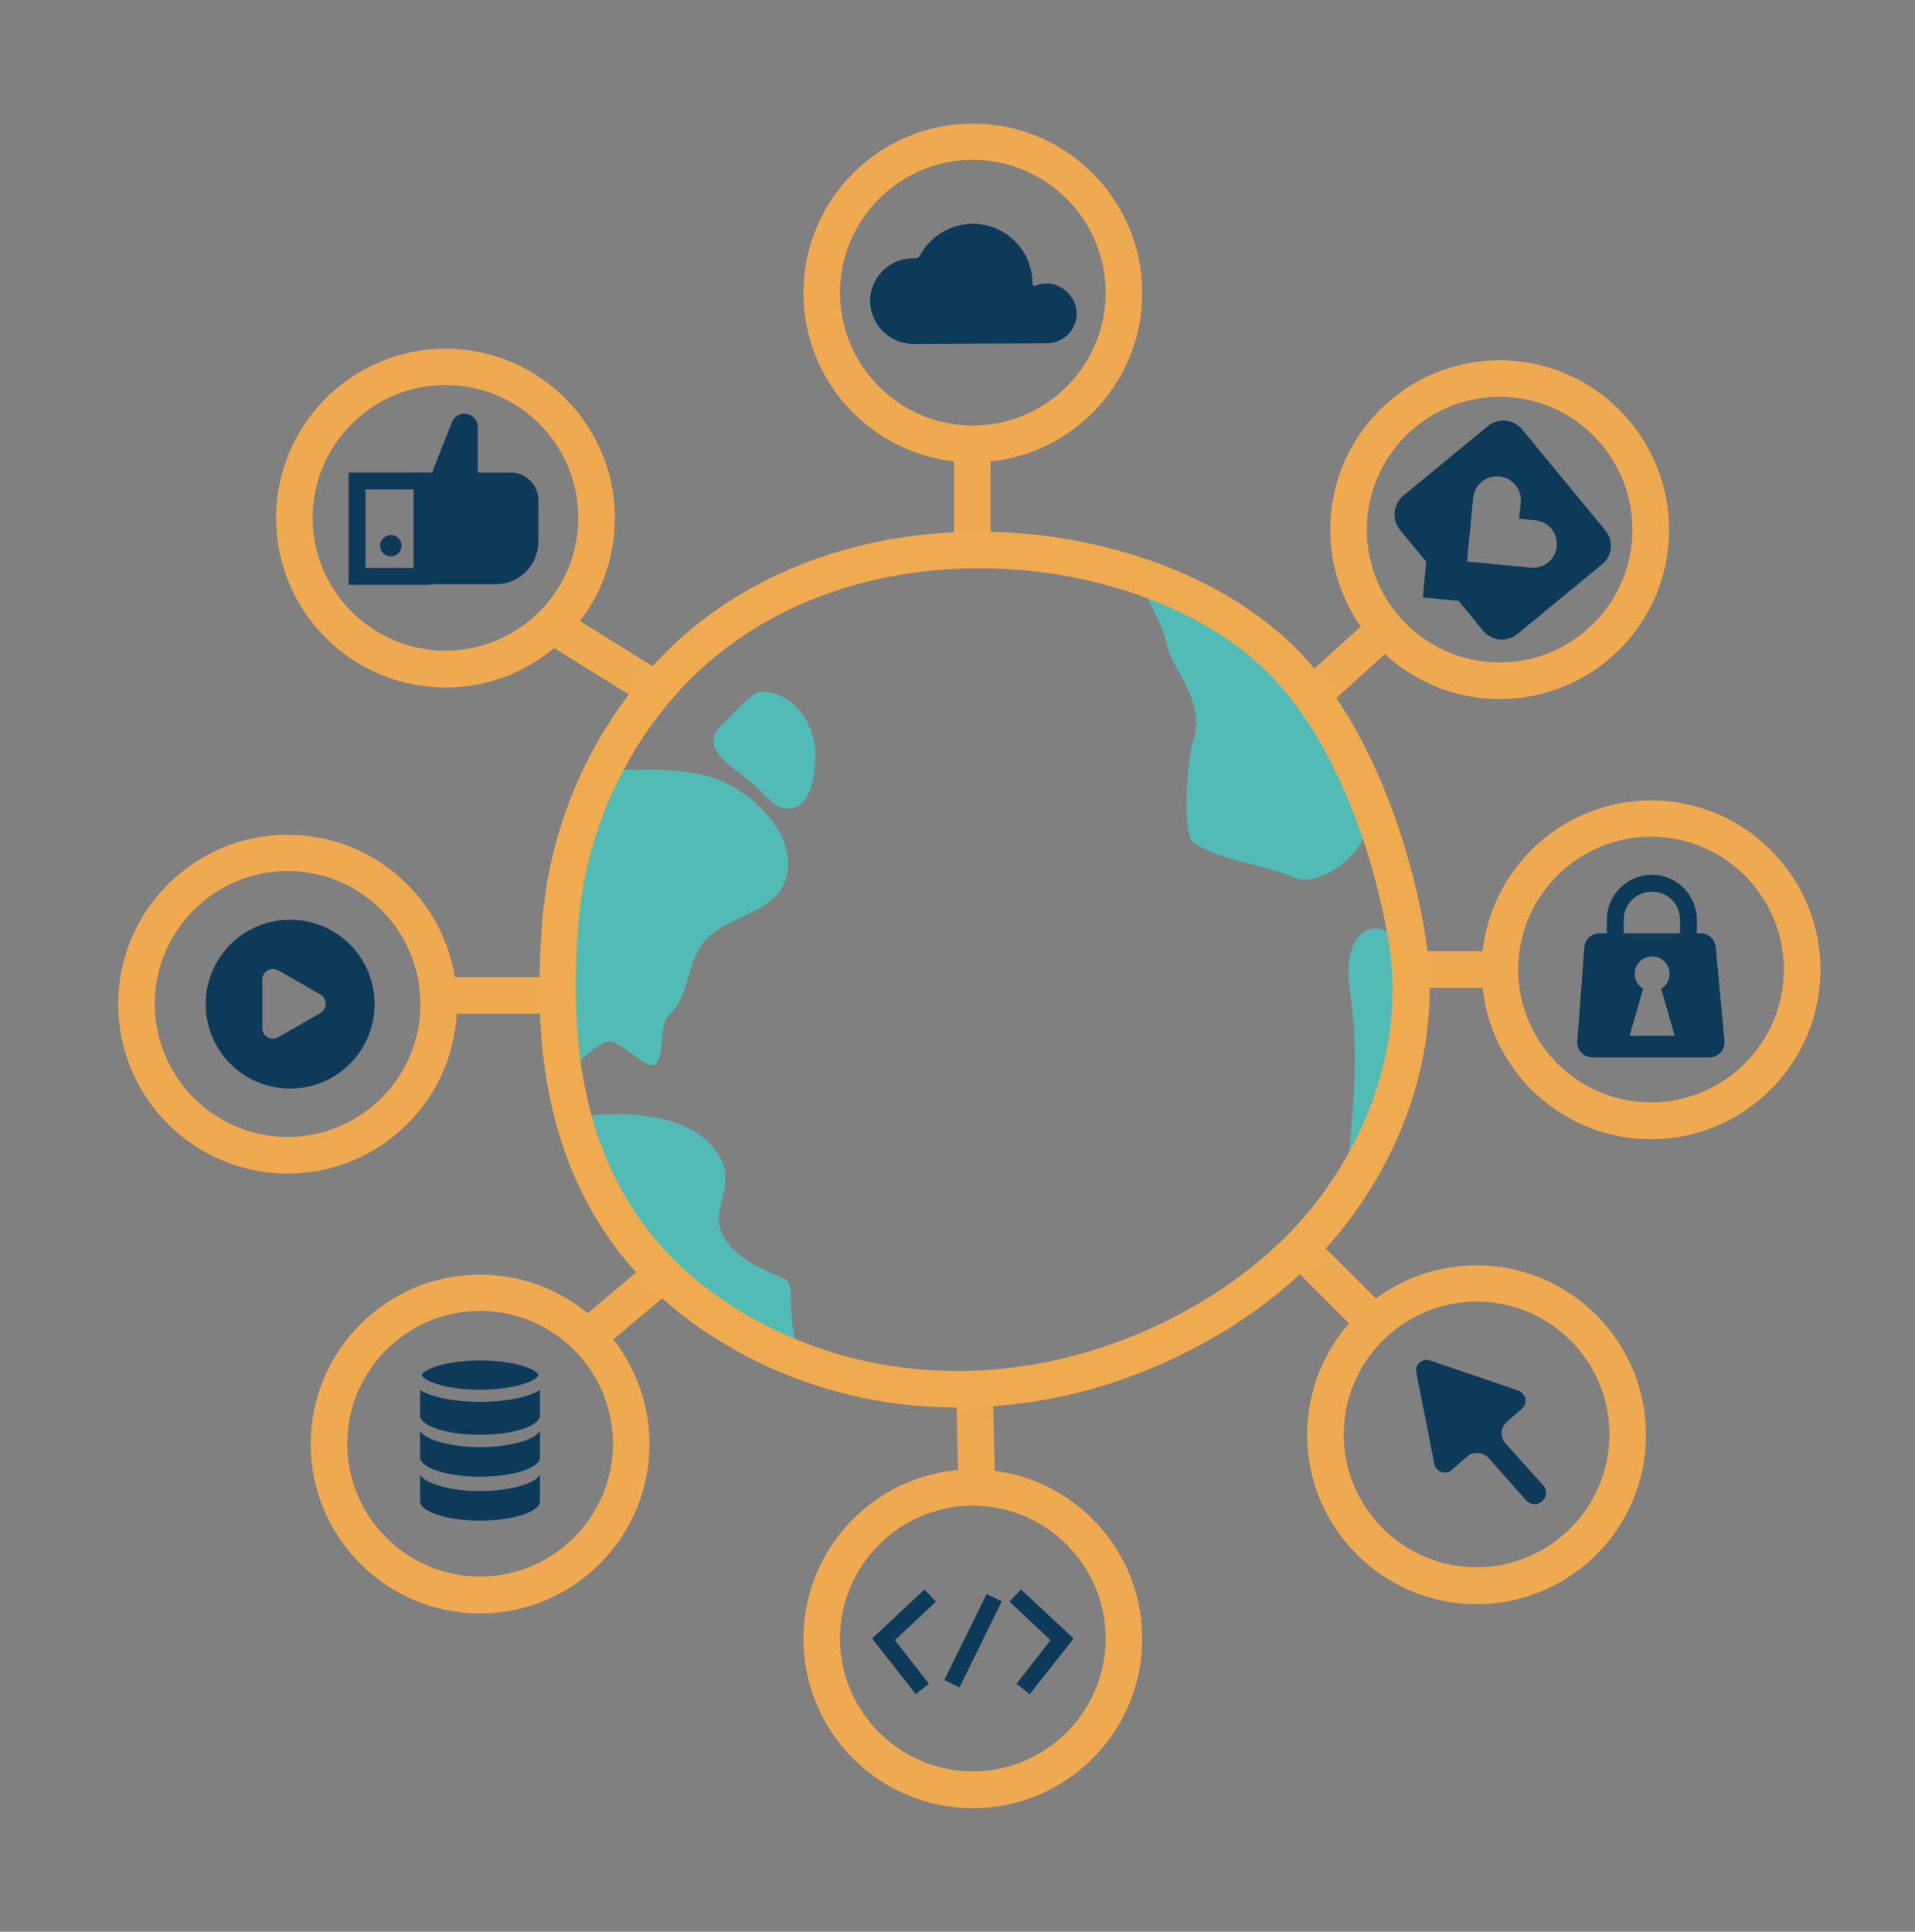 <?xml version="1.0" encoding="utf-8"?>
<!-- Generator: Adobe Illustrator 25.2.1, SVG Export Plug-In . SVG Version: 6.00 Build 0)  -->
<svg version="1.1" id="Ebene_1" xmlns="http://www.w3.org/2000/svg" xmlns:xlink="http://www.w3.org/1999/xlink" x="0px" y="0px"
	 viewBox="0 0 680.5 686.4" style="enable-background:new 0 0 680.5 686.4;" xml:space="preserve">
<rect x="0" y="0" width="680.5" height="686.4" fill="#808080" stroke="none"/>
<style type="text/css">
	.st0{fill:none;stroke:#F0AA50;stroke-width:13;}
	.st1{fill:none;stroke:#F0AA50;stroke-width:13;stroke-miterlimit:10;}
	.st2{fill:#0E3A5A;}
	.st3{fill:none;stroke:#52BBB5;stroke-width:13;stroke-miterlimit:10;}
	.st4{fill:#52BBB5;}
	.st5{fill:none;stroke:#0E3A5A;stroke-width:6;stroke-miterlimit:10;}
	.st6{fill:#EEA951;}
	.st7{fill:#F0AA50;}
	.st8{fill:#FFFFFF;}
	.st9{fill:#103350;}
	.st10{fill:#113350;}
</style>
<g id="Linie_23_1_">
	
		<rect x="433.6" y="238.9" transform="matrix(0.741 -0.672 0.672 0.741 -43.531 378.014)" class="st6" width="69.2" height="13"/>
</g>
<g id="Pfad_672_1_">
	
		<rect x="209.5" y="211.2" transform="matrix(0.529 -0.849 0.849 0.529 -97.25 293.895)" class="st6" width="13" height="46.6"/>
</g>
<g id="Linie_25_1_">
	
		<rect x="467.5" y="435" transform="matrix(0.705 -0.709 0.709 0.705 -183.013 470.707)" class="st6" width="13" height="40.4"/>
</g>
<g id="Linie_26_1_">
	<rect x="339" y="156.5" class="st6" width="13" height="39.1"/>
</g>
<g id="Linie_27_1_">
	
		<rect x="340.1" y="491" transform="matrix(1 -2.333899e-02 2.333899e-02 1 -11.831 8.229)" class="st6" width="13" height="39.8"/>
</g>
<g id="Linie_28_1_">
	
		<rect x="201.8" y="455.6" transform="matrix(0.765 -0.644 0.644 0.765 -245.048 253.176)" class="st6" width="44.7" height="13"/>
</g>
<g id="Linie_29_1_">
	<rect x="503" y="338" class="st6" width="29.9" height="13"/>
</g>
<g id="Linie_30_1_">
	<rect x="159.7" y="347.2" class="st6" width="72.5" height="13"/>
</g>
<g id="Gruppe_311_1_" transform="translate(-1025.346 1702.425)">
	<g id="Pfad_239_1_">
		<path class="st4" d="M1510-1419c-15.7-38.4-42.3-63.9-80.5-79.6c-3.1-1.3,8.8,15.6,10.4,25c1.5,8.6,14.5,20.8,9.4,34.6
			c-1.6,4.3-4.6,33.4,0.6,36.4c11.6,6.8,21.9,6.5,35.9,12.2C1494.2-1386.9,1517.3-1401,1510-1419z"/>
	</g>
	<g id="Pfad_240_1_">
		<path class="st4" d="M1298.5-1412.3c-16.2-18.9-34.5-16.5-57.5-16.6c-2.5,0-5.5,0-8.2,5.9c-6.2,13.4-15,57.7-15.5,65.9
			c-0.3,5.5,0,24.6,4.2,32.2c4.6,8.2,12.7-5.8,19.9-7.4c4.4-1,14.4,11.4,17.2,7.7c2.9-3.9,0.9-13.9,4.7-17.4
			c7.3-6.9,6.1-19.6,13.2-26.9c7.3-7.5,20.4-8.7,26.3-17.4C1308.3-1394.6,1304.5-1405.3,1298.5-1412.3z"/>
	</g>
	<g id="Pfad_241_1_">
		<path class="st4" d="M1306.4-1238.7c-0.1-3.4,0.5-8.3-2.5-9.5c-3.8-1.5-7.5-3.2-11.1-5.1c-6.6-3.8-13.4-10.3-11.8-18.6
			c1.4-7.1,4-12.8,0-19.7c-8.5-14.7-31.9-16.2-46.7-14.3c-3.6,0.4-5.8,5.1-3.8,11.3c8.5,26.3,25.9,46.7,46.5,64.7
			c17.5,11.8,31.5,17.2,34.4,16.1C1313.5-1214.8,1307.3-1218,1306.4-1238.7z"/>
	</g>
	<g id="Pfad_242_1_">
		<path class="st4" d="M1295.6-1456.7c-3,0-11.3,9.7-13.1,11.2c-10.8,9.3,5.4,16.5,11.6,22.7c3.6,3.6,8.5,9.9,14.3,7
			c5.3-2.7,6.4-11.1,6.7-16.4C1315.8-1443.8,1308.3-1456.7,1295.6-1456.7z"/>
	</g>
	<g id="Pfad_243_1_">
		<path class="st4" d="M1523.6-1358.9c1.1-18.1-21.7-20.3-18.8,6.3c0.7,6,1.6,12.3,1.8,18.4c0.3,6.4,0.1,12.7-0.1,19.1
			c-0.2,4.6-2.3,30.1-2.7,32c-2.1,11.7,8.6-5.6,10.2-9.6c0.9-2.2,4.5-10.8,4.9-13.2C1524.2-1325.1,1522.3-1338.8,1523.6-1358.9z"/>
	</g>
	<g id="Pfad_1913_1_">
		<path class="st7" d="M1365.5-1202.3c-31.8,0-62.4-9-88.9-26.5c-27.5-18.2-45.7-43.7-54.1-76c-6.8-26.2-5.9-51.7-4.4-71
			c2.9-34.7,17.7-67.6,41.7-92.7c27.4-28.5,67-44.5,111.4-45c0.7,0,1.4,0,2.2,0c43.7,0,86.4,15.6,112,41
			c33.1,32.8,46.5,91.6,47.8,114.9c1.7,30.9-8.6,62.7-29.1,89.6c-22.2,29.1-59.1,51.9-98.8,61.2
			C1391.9-1203.8,1378.6-1202.3,1365.5-1202.3z M1373.3-1500.5c-0.7,0-1.4,0-2,0c-40.9,0.5-77.2,15.1-102.2,41
			c-22,23-35.5,53.1-38.2,84.8c-3.2,40.9-1.3,99.4,52.7,135.1c34.4,22.7,76.5,29.8,118.5,20.1c36.9-8.6,71.1-29.7,91.5-56.4
			c18.6-24.4,28-53.2,26.4-81c-1.2-20.8-13.9-76.5-44-106.4C1452.9-1486.4,1413.7-1500.5,1373.3-1500.5z"/>
	</g>
</g>
<g>
	<path class="st2" d="M570.5,188.5C570.5,188.5,570.5,188.5,570.5,188.5l-29.6-35.9c-3-3.7-8.5-4.2-12.2-1.2l-30,24.7
		c-3.7,3-4.2,8.5-1.2,12.2l9.3,11.3l-1.2,12.7l12.7,1.2l8.7,10.6c3,3.7,8.5,4.2,12.2,1.2c0,0,0,0,0,0l30-24.7
		C573,197.6,573.5,192.2,570.5,188.5z M553.2,194.1c-0.5,4.7-4.6,8.1-9.3,7.6l-22.6-2.2v0h0l2.2-22.6c0.5-4.7,4.6-8.1,9.3-7.6
		c0,0,0,0,0,0c4.7,0.5,8.1,4.6,7.6,9.3l-0.6,5.7l5.7,0.6C550.2,185.2,553.6,189.4,553.2,194.1z"/>
</g>
<g id="Gruppe_312_4_" transform="translate(-1090.313 1654.005)">
	<g id="Pfad_246_4_">
		<path class="st2" d="M1266.5-1446.4h-29.2v-39.7h34.5c5.4,0,9.8,4.4,9.8,9.8l0,0v14.8C1281.6-1453.1,1274.8-1446.4,1266.5-1446.4z
			"/>
	</g>
	<g id="Pfad_247_4_">
		<path class="st2" d="M1243.8-1486l7.1-18c0.7-1.8,2.5-3,4.4-3l0,0c2.6,0,4.8,2.1,4.8,4.8v16.2L1243.8-1486z"/>
	</g>
	<g id="Pfad_671_3_">
		<path class="st2" d="M1243.3-1446.2h-29.1v-39.9h29.1V-1446.2z M1220.2-1452.2h17.1v-27.9h-17.1V-1452.2z"/>
	</g>
	<g id="Ellipse_58_3_">
		<circle class="st2" cx="1229.2" cy="-1460.1" r="3.8"/>
	</g>
</g>
<g id="Gruppe_313_1_" transform="translate(-656.706 1816.826)">
	<g id="Pfad_248_2_">
		<path class="st2" d="M1233.7-1477.8h-6v-12.2c0-8.8,7.2-16,16-16c0,0,0,0,0,0c8.8,0,16,7.2,16,16v10.5h-6v-10.5
			c0-2.7-1-5.2-2.9-7.1c-1.9-1.9-4.4-2.9-7.1-2.9c0,0,0,0,0,0c-5.5,0-10,4.5-10,10V-1477.8z"/>
	</g>
	<g>
		<path class="st2" d="M1269.5-1447l-3.1-33.3c-0.3-2.8-2.6-4.9-5.4-4.9h-35.9c-2.8,0-5.2,2.2-5.4,5l-2.5,33.3c0,0.1,0,0.3,0,0.4
			c0,3,2.4,5.4,5.4,5.4h41.5c0.2,0,0.3,0,0.5,0C1267.6-1441.4,1269.8-1444,1269.5-1447z M1235.8-1448.8l4.8-16.7
			c-1.9-1.1-3-3.1-3-5.3c0,0,0,0,0,0c0-3.4,2.8-6.2,6.2-6.2c3.4,0,6.2,2.8,6.2,6.2c0,2.2-1.2,4.2-3,5.3l4.8,16.7H1235.8z"/>
	</g>
</g>
<g>
	<path class="st2" d="M103.1,326.8c-16.6,0-30,13.4-30,30c0,16.6,13.4,30,30,30s30-13.4,30-30C133.1,340.2,119.7,326.8,103.1,326.8z
		 M115.2,358.6c-0.3,0.6-0.8,1-1.4,1.4l-7.5,4.3l-7.5,4.3c-1.8,1-4.1,0.4-5.1-1.4c-0.3-0.6-0.5-1.2-0.5-1.9v-17.2
		c0-2.1,1.7-3.8,3.8-3.8c0.7,0,1.3,0.2,1.9,0.5l7.5,4.3l7.5,4.3C115.7,354.5,116.3,356.8,115.2,358.6z"/>
</g>
<g id="Ellipse_61_1_">
	<path class="st6" d="M532.9,248.4c-33.2,0-60.2-27-60.2-60.2c0-33.2,27-60.2,60.2-60.2c33.2,0,60.2,27,60.2,60.2
		C593.2,221.4,566.2,248.4,532.9,248.4z M532.9,141c-26,0-47.2,21.2-47.2,47.2s21.2,47.2,47.2,47.2s47.2-21.2,47.2-47.2
		S559,141,532.9,141z"/>
</g>
<g id="Ellipse_62_1_">
	<path class="st6" d="M158.3,244.3c-33.2,0-60.2-27-60.2-60.2s27-60.2,60.2-60.2s60.2,27,60.2,60.2S191.6,244.3,158.3,244.3z
		 M158.3,136.8c-26,0-47.2,21.2-47.2,47.2s21.2,47.2,47.2,47.2s47.2-21.2,47.2-47.2S184.4,136.8,158.3,136.8z"/>
</g>
<g id="Ellipse_63_1_">
	<path class="st6" d="M102.2,417C69,417,42,390,42,356.8c0-33.2,27-60.2,60.2-60.2s60.2,27,60.2,60.2C162.5,390,135.4,417,102.2,417
		z M102.2,309.5c-26,0-47.2,21.2-47.2,47.2S76.2,404,102.2,404s47.2-21.2,47.2-47.2S128.3,309.5,102.2,309.5z"/>
</g>
<g id="Ellipse_64_1_">
	<path class="st6" d="M170.6,573.3c-33.2,0-60.2-27-60.2-60.2s27-60.2,60.2-60.2c33.2,0,60.2,27,60.2,60.2S203.8,573.3,170.6,573.3z
		 M170.6,465.8c-26,0-47.2,21.2-47.2,47.2c0,26,21.2,47.2,47.2,47.2s47.2-21.2,47.2-47.2C217.8,487,196.6,465.8,170.6,465.8z"/>
</g>
<g id="Ellipse_65_1_">
	<path class="st6" d="M345.7,642.5c-33.2,0-60.2-27-60.2-60.2c0-33.2,27-60.2,60.2-60.2s60.2,27,60.2,60.2
		C405.9,615.5,378.9,642.5,345.7,642.5z M345.7,535c-26,0-47.2,21.2-47.2,47.2s21.2,47.2,47.2,47.2s47.2-21.2,47.2-47.2
		S371.7,535,345.7,535z"/>
</g>
<g id="Ellipse_66_1_">
	<path class="st6" d="M524.7,570c-33.2,0-60.2-27-60.2-60.2c0-33.2,27-60.2,60.2-60.2c33.2,0,60.2,27,60.2,60.2
		C585,543,558,570,524.7,570z M524.7,462.5c-26,0-47.2,21.2-47.2,47.2c0,26,21.2,47.2,47.2,47.2s47.2-21.2,47.2-47.2
		C572,483.7,550.8,462.5,524.7,462.5z"/>
</g>
<g id="Ellipse_67_1_">
	<path class="st6" d="M586.7,404.8c-33.2,0-60.2-27-60.2-60.2c0-33.2,27-60.2,60.2-60.2s60.2,27,60.2,60.2
		C646.9,377.7,619.9,404.8,586.7,404.8z M586.7,297.3c-26,0-47.2,21.2-47.2,47.2s21.2,47.2,47.2,47.2s47.2-21.2,47.2-47.2
		S612.7,297.3,586.7,297.3z"/>
</g>
<g id="Ellipse_68_1_">
	<path class="st6" d="M345.7,164.3c-33.2,0-60.2-27-60.2-60.2c0-33.2,27-60.2,60.2-60.2s60.2,27,60.2,60.2
		C405.9,137.3,378.9,164.3,345.7,164.3z M345.7,56.8c-26,0-47.2,21.2-47.2,47.2s21.2,47.2,47.2,47.2s47.2-21.2,47.2-47.2
		S371.7,56.8,345.7,56.8z"/>
</g>
<g id="Gruppe_321_1_" transform="translate(-903.289 2073.991)">
	<g id="Pfad_260_1_">
		<polygon class="st2" points="1228.7,-1472 1213.2,-1491.8 1231.8,-1509.2 1235.9,-1504.9 1221.3,-1491.2 1233.4,-1475.7 		"/>
	</g>
	<g id="Pfad_261_1_">
		<polygon class="st2" points="1269.2,-1472 1264.5,-1475.7 1276.6,-1491.2 1262,-1504.9 1266.1,-1509.2 1284.8,-1491.8 		"/>
	</g>
	<g id="Linie_31_1_">
		
			<rect x="1231.4" y="-1494.7" transform="matrix(0.441 -0.897 0.897 0.441 2036.553 286.687)" class="st2" width="34.1" height="6"/>
	</g>
</g>
<g id="Pfad_262_1_">
	<path class="st2" d="M539.5,494.1l-31.3-10.7c-2-0.7-4.1,0.4-4.8,2.3c-0.2,0.6-0.3,1.3-0.1,2l6.4,32.5c0.4,2,2.4,3.4,4.4,3
		c0.7-0.1,1.3-0.4,1.8-0.9l5.4-4.7c2.3-2,5.7-1.7,7.7,0.5l13.3,15c1.5,1.7,4,1.8,5.7,0.4l0,0c1.7-1.5,1.9-4,0.4-5.7c0,0,0,0,0,0
		L535,512.9c-2-2.3-1.8-5.7,0.5-7.7c0,0,0,0,0,0l5.3-4.6c1.6-1.4,1.7-3.8,0.4-5.3C540.7,494.7,540.2,494.3,539.5,494.1z"/>
</g>
<g id="Pfad_263_3_">
	<path class="st2" d="M324.7,122.2c-8.3,0.1-15.2-6.5-15.5-14.8C309,99,315.6,92,324,91.8c0.1,0,0.3,0,0.4,0c0.3,0,0.5,0,0.8,0
		c0.7,0,1.4-0.3,1.7-1c3.7-6.9,10.9-11.2,18.7-11.3c11.8,0,21.3,9.5,21.3,21.3l0,0c0,0.4,0.4,0.8,0.8,0.8c0.1,0,0.2,0,0.3-0.1
		c1.4-0.6,2.8-0.8,4.3-0.8c5.4,0.4,9.8,4.6,10.3,10.1c0.3,5.9-4.2,10.9-10.1,11.2c-0.2,0-0.4,0-0.6,0L324.7,122.2z"/>
</g>
<g id="Gruppe_507_2_" transform="translate(-1068.02 1990.407)">
	<g id="Pfad_666_2_">
		<path class="st2" d="M1238.6-1460.6c-9.3,0-18.8-2.1-21.3-5.7v9.3c0,3.8,9.6,6.9,21.3,6.9c11.8,0,21.3-3.1,21.3-6.9v-9.3
			C1257.4-1462.7,1247.9-1460.6,1238.6-1460.6z"/>
	</g>
	<g id="Gruppe_506_2_" transform="translate(0 0)">
		<g id="Pfad_667_2_">
			<path class="st2" d="M1238.6-1476.2c-9.3,0-18.8-2.1-21.3-5.7v9.3c0,3.8,9.6,6.9,21.3,6.9c11.8,0,21.3-3.1,21.3-6.9v-9.3
				C1257.4-1478.3,1247.9-1476.2,1238.6-1476.2z"/>
		</g>
		<g id="Gruppe_505_2_">
			<g id="Gruppe_504_2_" transform="translate(0 8.409)">
				<g id="Pfad_668_2_">
					<path class="st8" d="M1253.6-1507h-30.1C1233.4-1504.5,1243.7-1504.5,1253.6-1507z"/>
				</g>
				<g id="Pfad_669_2_">
					<path class="st2" d="M1238.6-1500.7c-8.1,0-16.6-1.3-21.3-4.2v9c0,3.8,9.6,6.9,21.3,6.9c11.8,0,21.3-3.1,21.3-6.9v-9
						C1255.2-1502,1246.7-1500.7,1238.6-1500.7z"/>
				</g>
			</g>
			<g id="Pfad_670_2_">
				<path class="st2" d="M1238.6-1507c-13.4,0-20.7,3.7-20.7,5.2c0,1.5,7.2,5.2,20.7,5.2c13.4,0,20.7-3.7,20.7-5.2
					C1259.3-1503.4,1252-1507,1238.6-1507z"/>
			</g>
		</g>
	</g>
</g>
</svg>
